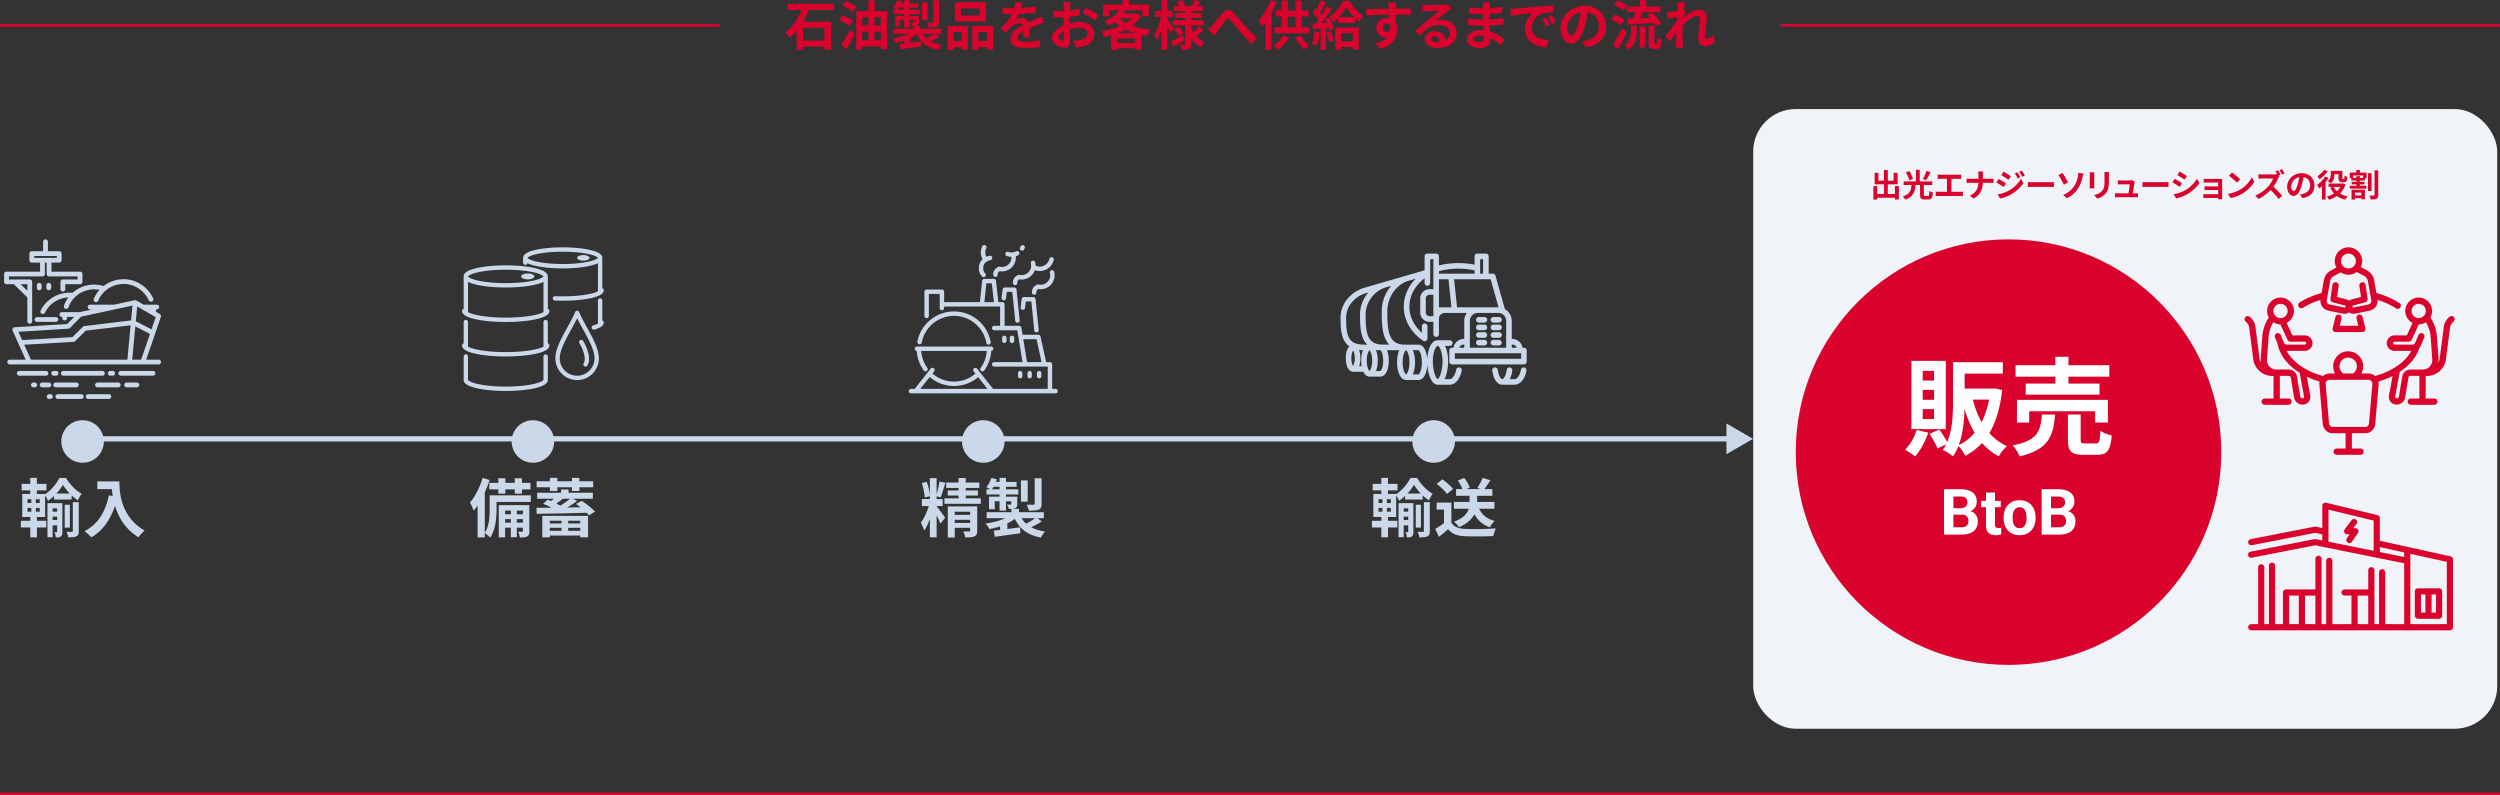 <svg width="940" height="299" fill="none" xmlns="http://www.w3.org/2000/svg"><rect width="100%" height="100%" fill="#333333" stroke="none"/><path fill="#D9032D" d="M0 9h270.5v1H0zm309.964 6.24v-4.8h-8v4.8h8Zm3.68-11.48h-9.58c-.58 1.48-1.26 2.98-2.06 4.4h10.52v10.5h-2.56v-1.12h-8v1.2h-2.42v-7.12c-.82.96-1.7 1.78-2.7 2.5-.38-.54-1.18-1.4-1.68-1.84 2.9-1.98 5-5.34 6.14-8.52h-5.22V1.42h17.56v2.34Zm8.34-1.32-1.4 1.94c-.86-.66-2.64-1.66-3.88-2.34l1.32-1.72c1.22.56 3.04 1.48 3.96 2.12Zm-1.2 5.34-1.34 1.98c-.84-.62-2.62-1.58-3.86-2.22l1.3-1.76c1.18.54 3 1.42 3.9 2Zm-2.4 10.66-2.08-1.54c.9-1.36 2.18-3.56 3.18-5.64l1.82 1.52c-.86 1.88-1.92 3.88-2.92 5.66Zm10.44-3.28h2.36V11.9h-2.36v3.26Zm-4.62-3.26v3.26h2.3V11.9h-2.3Zm2.3-5.42h-2.3v3.14h2.3V6.48Zm4.68 0h-2.36v3.14h2.36V6.48Zm-2.36-2.28h4.7v14.28h-2.34v-1.04h-6.98v1.18h-2.24V4.2h4.54V.14h2.32V4.2Zm24.28-4v8c0 1.02-.2 1.52-.92 1.82-.7.3-1.68.32-3.06.32-.1-.56-.42-1.36-.7-1.88.9.04 1.86.04 2.14.02.3 0 .38-.08.38-.34V.2h2.16Zm-4.34.66v6.66h-2.12V.86h2.12Zm2.34 11.84h-4.26c.38.64.86 1.22 1.42 1.72.94-.48 2.04-1.14 2.84-1.72Zm-13.56-9.04h2.4v-.8h-1.9c-.16.28-.32.56-.5.8Zm14.28 9.04 1.34 1c-1.02.68-2.24 1.34-3.3 1.84 1.2.64 2.64 1.08 4.34 1.34-.46.46-1.02 1.32-1.3 1.9-4.16-.8-6.66-2.68-8.16-5.86-.7.52-1.5 1-2.36 1.42v1.74c1.3-.16 2.66-.34 4-.52l.08 1.86c-2.82.4-5.8.8-8 1.12l-.34-1.94c.58-.06 1.26-.14 1.98-.22v-1.12c-1.06.36-2.18.64-3.3.84-.28-.5-.84-1.28-1.26-1.72 2.2-.3 4.46-.88 6.18-1.68h-5.84v-1.88h7.78V9.8h-.8c-.1-.46-.38-1-.58-1.38.46.02.94.02 1.08.02.18 0 .24-.06.24-.22V7.4h-1.64v2.92h-2.02V7.4h-1.5v2.48h-1.8V5.96h3.3v-.7h-4.1v-1.6h1.22c-.4-.24-.92-.54-1.24-.7.66-.76 1.22-1.84 1.56-2.88l1.74.44c-.1.28-.2.54-.32.82h1.14V.06h2.02v1.28h3.32v1.52h-3.32v.8h3.86v1.6h-3.86v.7h3.54v2.26c0 .76-.14 1.12-.66 1.36-.26.12-.58.18-.94.2h2.12v1.04h7.8v1.88h-2Zm16.52-6.88v-2.7h-7v2.7h7Zm2.42-4.98v7.24h-11.72V.84h11.72Zm-9.24 11.18h-2.98v3.44h2.98v-3.44Zm-5.24 6.72v-9h7.62v8.9h-2.38v-.9h-2.98v1h-2.26Zm11.6-3.28h3.18v-3.44h-3.18v3.44Zm-2.28-5.72h7.86v8.92h-2.4v-.92h-3.18v1h-2.28v-9Zm21.504 4.38h-2.38c.04-.58.06-1.5.08-2.36-1.46.8-2.26 1.58-2.26 2.56 0 1.1.94 1.4 2.88 1.4 1.68 0 3.88-.22 5.62-.58l-.08 2.58c-1.32.16-3.74.32-5.6.32-3.1 0-5.44-.74-5.44-3.3 0-2.52 2.4-4.12 4.66-5.28-.32-.5-.84-.68-1.38-.68-1.12 0-2.34.64-3.1 1.36-.6.6-1.16 1.32-1.84 2.18l-2.12-1.58c2.08-1.92 3.48-3.68 4.36-5.44h-.24c-.8 0-2.26-.04-3.34-.14V2.84c1 .16 2.48.22 3.48.22h.96c.24-.9.38-1.7.4-2.26l2.6.22c-.1.48-.24 1.16-.48 1.96 1.86-.1 3.86-.26 5.6-.58l-.02 2.32c-1.9.28-4.34.44-6.46.52-.32.7-.72 1.42-1.14 2 .52-.26 1.58-.4 2.24-.4 1.2 0 2.2.52 2.64 1.54 1.02-.48 1.86-.82 2.68-1.18.76-.34 1.46-.68 2.18-1.02l1 2.3c-.64.16-1.68.56-2.36.84-.88.34-2 .78-3.22 1.34.02 1.1.06 2.56.08 3.46Zm12.281 1.1c.36 0 .64-.18.64-.86 0-.5-.02-1.4-.06-2.44-1.22.62-2.02 1.44-2.02 2.14 0 .6.92 1.16 1.44 1.16Zm2.82-7.12v.7c1.34-.34 2.7-.52 3.8-.52 3.04 0 5.44 1.62 5.44 4.34 0 2.34-1.22 4.1-4.36 4.88-.92.2-1.82.28-2.6.32l-.92-2.54c.9 0 1.74-.02 2.44-.14 1.6-.28 2.88-1.1 2.88-2.54 0-1.34-1.2-2.12-2.92-2.12-1.22 0-2.5.2-3.72.54.04 1.58.1 3.1.1 3.78 0 2.46-.9 3.1-2.18 3.1-1.94 0-4.68-1.66-4.68-3.76 0-1.74 2.02-3.52 4.44-4.58-.02-.46-.02-.92-.02-1.38V6.52c-.38.02-.74.04-1.06.04-.9 0-1.9-.02-2.76-.1l-.04-2.4c1.16.14 2.02.16 2.74.16.36 0 .74-.02 1.14-.04.02-.7.02-1.28.02-1.62 0-.42-.08-1.38-.14-1.74h2.72c-.04.36-.12 1.22-.16 1.72-.02.44-.04.92-.06 1.42 1.3-.18 2.6-.44 3.64-.74l.06 2.48c-1.12.26-2.48.46-3.78.62-.02.6-.02 1.2-.02 1.78Zm4.88-3.2 1.1-1.94c1.52.74 3.82 2.04 4.86 2.78l-1.2 2.04c-.94-.82-3.52-2.28-4.76-2.88Zm13.09 7.6h6.52c-1.22-.36-2.36-.82-3.42-1.34-.98.5-2.02.96-3.1 1.34Zm-.1 3.66h6.66v-1.7h-6.66v1.7Zm.96-9.24-.1.08c.66.6 1.44 1.16 2.34 1.64.84-.52 1.6-1.1 2.2-1.72h-4.44Zm6.46-1.88 1.6.96c-.86 1.44-2.04 2.64-3.44 3.68 2.08.74 4.5 1.24 7.08 1.5-.5.56-1.18 1.62-1.5 2.3-.7-.1-1.38-.22-2.04-.34v5.56h-2.46v-.58h-6.66v.62h-2.32v-5.48c-.88.24-1.76.44-2.66.62-.2-.62-.7-1.6-1.1-2.1 2.44-.38 4.9-1.04 7.02-1.98-.64-.46-1.24-.96-1.8-1.5-.74.48-1.54.92-2.44 1.34-.32-.56-1.06-1.4-1.58-1.76 2.78-1.06 4.62-2.54 5.62-4.02h-3.68v2.22h-2.34V1.7h7.3V.08h2.44V1.7h7.42v4.38h-2.44V3.86h-8.36l2.22.44c-.2.28-.42.56-.64.84h4.36l.4-.1Zm13.72 5.7-1.22 1.7c-.24-.58-.66-1.48-1.1-2.34v8.62h-2.16v-7.48c-.52 1.54-1.14 2.94-1.82 3.94-.22-.66-.7-1.56-1.04-2.1 1.12-1.56 2.18-4.34 2.68-6.7h-2.22v-2.2h2.4V.06h2.16v4.12h2v2.2h-2v.88c.54.74 1.98 2.94 2.32 3.48Zm3.62 2.48.62 1.92c-1.4.82-2.96 1.7-4.24 2.4l-1.02-2c1.18-.54 2.94-1.44 4.64-2.32Zm-3.5-2.18 1.62-1.06c.74.72 1.58 1.74 1.98 2.42l-1.7 1.2c-.36-.7-1.18-1.78-1.9-2.56Zm9.38-1.12 1.8 1.26c-.84.86-1.86 1.82-2.64 2.46.84.98 1.9 1.76 3.12 2.26-.5.44-1.16 1.32-1.5 1.92-1.46-.8-2.64-2.02-3.54-3.52v2.08c0 1.08-.2 1.64-.84 2-.66.34-1.6.4-2.84.4-.08-.62-.34-1.54-.64-2.12.68.04 1.46.04 1.7.04s.32-.1.32-.34V9.54h-4.7V7.6h4.7v-.88h-3.78V4.94h3.78v-.8h-4.32V2.28h2.04c-.2-.52-.5-1.08-.78-1.56l1.88-.64c.46.68.94 1.6 1.14 2.2h2.48c.3-.68.7-1.6.9-2.24l2.36.54c-.36.6-.72 1.2-1.04 1.7h1.94v1.86h-4.3v.8h3.88v1.78h-3.88v.88h4.66v1.94h-4.66v.78c.22.62.5 1.2.82 1.76.7-.66 1.48-1.5 1.94-2.16Zm3.5 1.08c.58-.48 1.06-.92 1.66-1.56.92-.94 2.46-2.98 3.68-4.4 1.38-1.58 2.68-1.72 4.12-.32 1.34 1.32 2.92 3.36 4.1 4.64 1.26 1.38 2.94 3.16 4.84 4.86l-2.04 2.34c-1.42-1.34-3.12-3.24-4.38-4.72-1.24-1.44-2.7-3.34-3.64-4.38-.7-.76-1.06-.66-1.64.06-.78 1-2.2 2.96-3.04 4.08-.46.64-.9 1.36-1.26 1.88l-2.4-2.48ZM477.771.1l2.22.7a36.68 36.68 0 0 1-1.9 4.16v13.76h-2.34V8.58c-.42.54-.84 1.02-1.26 1.48-.22-.6-.86-1.9-1.28-2.48 1.8-1.8 3.56-4.62 4.56-7.48Zm4.66 13.26 2.22.68c-1 1.74-2.6 3.5-3.98 4.64-.44-.44-1.34-1.18-1.86-1.5 1.4-.94 2.8-2.4 3.62-3.82Zm4.36 1.04 1.9-1.06c1.3 1.26 2.68 2.96 3.4 4.12l-2 1.26c-.64-1.2-2.04-3.04-3.3-4.32Zm-2.58-8.16v3.98h2.9V6.24h-2.9Zm5.22 3.98h2.76v2.32h-12.98v-2.32h2.68V6.24h-2.18V3.96h2.18V.22h2.32v3.74h2.9V.2h2.32v3.76h2.6v2.28h-2.6v3.98Zm4.86 1.54 1.96.34c-.2 1.88-.62 3.88-1.2 5.16-.42-.26-1.3-.68-1.82-.86.58-1.18.9-2.96 1.06-4.64Zm4.34.36 1.68-.52c.5 1.14 1.02 2.6 1.24 3.6l-1.76.64c-.18-1-.7-2.54-1.16-3.72Zm-.42-4.94 1.58-.66c.76 1.36 1.54 3.1 1.76 4.24l-1.68.76c-.06-.3-.14-.64-.26-1.02l-1.02.08v8.18h-2.06v-8.04l-2.9.18-.2-2.06 1.44-.06c.3-.38.62-.82.94-1.28-.58-.86-1.54-1.92-2.36-2.72l1.14-1.62c.14.12.3.26.46.4.56-1.1 1.12-2.42 1.46-3.48l2.06.76c-.72 1.36-1.52 2.92-2.24 4.02.24.28.48.54.68.8.68-1.12 1.32-2.26 1.78-3.24l1.94.9c-1.1 1.74-2.48 3.76-3.74 5.38l1.92-.08c-.22-.5-.46-1-.7-1.44Zm10.42 5.28h-4.4v3.12h4.4v-3.12Zm-6.6 6.26v-8.36h8.88v8.28h-2.28v-.98h-4.4v1.06h-2.2Zm1.42-12.28h5.72c-1.14-1.22-2.22-2.58-2.94-3.7-.68 1.12-1.64 2.48-2.78 3.7Zm1.58-6.1h2.26c1.34 2.1 3.36 4.48 5.3 5.7-.5.6-1.06 1.48-1.46 2.22-.48-.38-.98-.82-1.46-1.3V8.6h-6.58V6.82c-.56.58-1.14 1.1-1.74 1.56-.3-.62-.9-1.56-1.36-2.08 2.02-1.46 4.06-4.08 5.04-5.96Zm14.884 10.08c0 .92.74 1.48 1.52 1.48.82 0 1.56-.62 1.3-2.34-.28-.48-.74-.7-1.3-.7-.76 0-1.52.52-1.52 1.56Zm10.56-7.18-.02 2.34c-1.2-.06-3.06-.1-5.74-.1.02 1 .02 2.08.02 2.94.5.74.74 1.7.74 2.74 0 2.58-1.52 5.86-6.36 7.22l-2.1-2.12c2-.42 3.74-1.08 4.84-2.26-.28.06-.58.1-.9.1-1.54 0-3.42-1.22-3.42-3.64 0-2.24 1.8-3.7 3.96-3.7.28 0 .54.02.78.06l-.02-1.32c-3 .04-6.06.16-8.5.3l-.06-2.4c2.26 0 5.86-.1 8.52-.14 0-.24 0-.46-.02-.6-.04-.64-.1-1.4-.18-1.72h2.88c-.06.32-.12 1.38-.14 1.7 0 .16-.02.36-.02.6 2 0 4.7-.02 5.74 0Zm9.599 12.56c.42 0 .8-.02 1.16-.06-.12-1.28-.86-2.12-1.94-2.12-.74 0-1.22.44-1.22.94 0 .74.84 1.24 2 1.24Zm4.36-14.28 1.28 1.76c-.48.3-.94.6-1.38.9-1.06.74-3.14 2.5-4.38 3.5.66-.18 1.22-.22 1.86-.22 3.36 0 5.92 2.1 5.92 4.98 0 3.12-2.38 5.6-7.16 5.6-2.76 0-4.84-1.26-4.84-3.24 0-1.6 1.46-3.08 3.56-3.08 2.44 0 3.92 1.5 4.22 3.38 1.08-.58 1.62-1.5 1.62-2.7 0-1.78-1.8-2.98-4.1-2.98-3.04 0-5.02 1.62-7.14 4.02l-1.8-1.86c1.4-1.14 3.78-3.16 4.96-4.12 1.1-.92 3.16-2.58 4.14-3.44-1.02.02-3.74.14-4.78.22-.54.02-1.16.08-1.62.16l-.08-2.58c.56.06 1.24.1 1.8.1 1.04 0 5.28-.1 6.4-.2.82-.06 1.28-.14 1.52-.2Zm13.407 12.86c0-.22 0-.5-.02-.84-.52-.08-1.06-.14-1.62-.14-1.4 0-2.16.54-2.16 1.22 0 .74.7 1.22 2.06 1.22 1.06 0 1.74-.32 1.74-1.46Zm7.92.5-1.42 2.22c-1.06-1-2.42-2.02-4-2.74.02.26.02.5.02.7 0 1.7-1.28 3-3.9 3-3.16 0-4.84-1.2-4.84-3.3 0-2 1.84-3.4 4.9-3.4.42 0 .82.02 1.22.06-.04-.6-.06-1.22-.08-1.8h-1.02c-1.16 0-3.44-.1-4.76-.26l.02-2.34c1.14.22 3.72.36 4.78.36h.94V5.32h-.94c-1.26 0-3.16-.12-4.3-.3l-.02-2.26c1.24.24 3.08.38 4.3.38h.98v-.9c0-.36-.02-.98-.1-1.36h2.7c-.06.4-.12.9-.14 1.4l-.02.78c1.54-.06 3-.22 4.72-.48l.06 2.28c-1.3.12-2.9.28-4.8.38l-.02 2.06c2-.08 3.66-.26 5.28-.46v2.34c-1.78.2-3.32.34-5.24.4.04.74.08 1.54.14 2.3 2.5.72 4.4 2.04 5.54 3Zm15.426-8.28c.48.72 1.22 1.92 1.6 2.72l-1.52.68c-.5-1.1-.92-1.88-1.56-2.78l1.48-.62Zm2.24-.92c.5.7 1.26 1.88 1.68 2.66l-1.5.72c-.54-1.08-1-1.82-1.64-2.7l1.46-.68Zm-15.58-2.36c.8-.02 1.56-.06 1.94-.1 1.66-.14 4.94-.44 8.56-.76 2.04-.16 4.2-.28 5.6-.34l.02 2.56c-1.06 0-2.76.02-3.82.26-2.4.64-4.18 3.2-4.18 5.54 0 3.26 3.04 4.44 6.4 4.6l-.92 2.74c-4.16-.26-8.08-2.5-8.08-6.8 0-2.86 1.58-5.1 2.92-6.1-1.72.18-5.88.62-8.18 1.12l-.26-2.72ZM590.87 13.4c.82 0 1.62-1.24 2.42-3.92.46-1.46.82-3.16 1.06-4.8-3.28.68-5.02 3.56-5.02 5.74 0 2 .8 2.98 1.54 2.98Zm5.44 4.42-1.48-2.34c.76-.1 1.32-.2 1.84-.32 2.54-.6 4.5-2.42 4.5-5.3 0-2.74-1.48-4.78-4.14-5.24-.28 1.68-.62 3.52-1.18 5.38-1.18 4-2.9 6.44-5.06 6.44-2.18 0-4.04-2.42-4.04-5.76 0-4.56 3.98-8.48 9.12-8.48 4.9 0 8 3.42 8 7.74 0 4.16-2.56 7.12-7.56 7.88Zm15.426-15.36h4.84V.08h2.42v2.38h5.32v2.12h-6.48c-.42.78-.86 1.56-1.26 2.26 1.2-.02 2.5-.06 3.78-.12-.34-.36-.68-.74-1-1.06l1.84-.98c1.3 1.24 2.8 2.96 3.44 4.2l-2 1.08c-.16-.38-.42-.82-.74-1.28-3.5.22-7.16.38-9.8.5l-.24-2.22c.68-.02 1.44-.02 2.28-.04.34-.72.72-1.56 1-2.34h-3.4V2.46Zm.1-.34-1.38 1.96c-.72-.7-2.28-1.62-3.54-2.16l1.3-1.78c1.22.48 2.82 1.32 3.62 1.98Zm-1.1 5.32-1.36 1.98c-.76-.68-2.34-1.56-3.6-2.1l1.26-1.78c1.24.44 2.9 1.22 3.7 1.9Zm-.82 3.16 1.8 1.48c-1 2.12-2.18 4.42-3.3 6.38l-2.08-1.48c1-1.52 2.44-4.04 3.58-6.38Zm3.36.96V9.7h2.14v1.94c0 2.22-.34 5.02-3.02 7.04-.34-.5-1.14-1.22-1.68-1.56 2.3-1.64 2.56-3.84 2.56-5.56Zm3.3 6.32v-8h2.08v8h-2.08Zm5.76-1.32h.32c.1 0 .2-.02.26-.08.08-.04.12-.2.16-.52.02-.3.04-1 .06-1.9.4.34 1.06.7 1.6.88-.04.9-.12 1.92-.24 2.34-.14.44-.34.7-.66.9-.26.16-.74.26-1.1.26h-1.02c-.48 0-1.02-.16-1.36-.5-.32-.32-.46-.76-.46-2.1V9.7h2.18v6.2c0 .3 0 .48.04.56.04.06.14.1.22.1Zm22.056-3.48.34 2.78c-.9.86-2.12 1.5-3.72 1.5-1.48 0-2.48-1.1-2.48-3 0-2.16.7-5.06.7-6.86 0-.98-.5-1.46-1.32-1.46-1.48 0-3.64 1.82-5.24 3.6-.02.56-.04 1.1-.04 1.6 0 1.62 0 3.28.12 5.14.02.36.1 1.08.14 1.52h-2.72c.04-.42.06-1.14.06-1.46.04-1.54.04-2.68.08-4.36-.86 1.26-1.82 2.72-2.5 3.66l-1.56-2.2c1.12-1.36 3.12-4 4.24-5.66l.08-1.38c-.96.12-2.48.32-3.6.46l-.24-2.54c.56.02 1.02.02 1.72-.02.58-.04 1.44-.14 2.28-.26.04-.74.08-1.3.08-1.52 0-.56.02-1.16-.08-1.76l2.9.08c-.12.56-.28 1.58-.44 2.82l.74.94c-.26.34-.68.98-1.02 1.5 0 .14-.02.28-.04.42 1.56-1.36 3.84-2.94 5.76-2.94 2.12 0 3.12 1.26 3.12 2.92 0 2.06-.66 4.96-.66 7.02 0 .52.26.86.76.86.72 0 1.66-.5 2.54-1.4ZM669.5 9H940v1H669.5z"/><path d="m659.14 165-10-5.774v11.547l10-5.773Zm-628 1h619v-2h-619v2Zm-4.921-55.964c-2.32 0-4.578.648-6.527 1.875a12.114 12.114 0 0 0-4.408 4.868.89.89 0 0 0 .414 1.197.909.909 0 0 0 1.21-.41c1.681-3.39 5.023-5.55 8.803-5.728a11.735 11.735 0 0 0-1.66 3.103.891.891 0 0 0 .554 1.139.905.905 0 0 0 1.152-.548c1.427-4.026 5.286-6.732 9.604-6.732.69 0 1.373.07 2.04.205a12.032 12.032 0 0 0-2.14 3.358.89.89 0 0 0 .485 1.171.904.904 0 0 0 1.184-.479 10.249 10.249 0 0 1 2.708-3.73.911.911 0 0 0 .21-.18 10.418 10.418 0 0 1 6.641-2.374c4.027 0 7.734 2.415 9.445 6.153a.91.91 0 0 0 1.197.446.891.891 0 0 0 .451-1.184c-2.003-4.375-6.358-7.203-11.093-7.203-2.798 0-5.43.939-7.53 2.573a12.084 12.084 0 0 0-3.598-.544c-3.042 0-5.89 1.141-8.048 3.073a12.461 12.461 0 0 0-1.094-.049Zm-15.936 1.796v8.991a.9.9 0 0 0 .904.894.9.9 0 0 0 .905-.894v-14.849a.9.9 0 0 0-.905-.894H3.356v-1.156h12.613a.9.9 0 0 0 .904-.894v-4.294h.676v4.294a.9.9 0 0 0 .904.894H29.19v1.156h-5.555a.9.9 0 0 0-.904.894v2.742a.9.9 0 0 0 .904.894.9.9 0 0 0 .905-.894v-1.848h5.554a.9.9 0 0 0 .904-.894v-2.944a.9.9 0 0 0-.904-.895H19.358v-3.4h2.914a.9.9 0 0 0 .904-.894V95.35a.9.9 0 0 0-.904-.894h-4.253v-3.562a.9.9 0 0 0-.904-.894.9.9 0 0 0-.905.894v3.562h-4.253a.9.9 0 0 0-.904.894v2.492a.9.9 0 0 0 .904.894h3.107v3.399H2.451a.9.9 0 0 0-.904.895v2.944a.9.9 0 0 0 .904.894h2.743l5.089 4.964Zm0-4.964v2.452l-2.514-2.452h2.514Zm2.579-9.92v-.704h8.505v.703h-8.505Zm1.886 12.18a.9.9 0 0 0 .904-.895v-.964a.9.9 0 0 0-.904-.894.9.9 0 0 0-.904.894v.964a.9.9 0 0 0 .904.895Zm4.494-.895v-.964a.9.9 0 0 0-.904-.894.9.9 0 0 0-.905.894v.964a.9.9 0 0 0 .905.895.9.9 0 0 0 .904-.895Zm40.4 26.993h-4.668l5.525-16.094a.889.889 0 0 0-.4-1.059l-1.443-.833a10.105 10.105 0 0 0-.017-.892h.306c.5 0 .904-.4.904-.894a.899.899 0 0 0-.904-.894h-4.933l-2.74-1.581c-.003-.003-.007-.004-.01-.006l-.046-.024-.032-.015a5.486 5.486 0 0 0-.082-.031.678.678 0 0 0-.086-.024.557.557 0 0 0-.091-.015l-.025-.004h-.013a.723.723 0 0 0-.046-.002l-.046-.001-.027.002a.861.861 0 0 0-.153.02l-7.755 1.681h-8.998c-.5 0-.905.4-.905.894s.405.894.904.894h.477l-.002.06-4.434.961h-6.627a.9.9 0 0 0-.904.894.9.9 0 0 0 .904.894h.11c.005.167.011.335.022.501a.9.9 0 0 0 .963.833.898.898 0 0 0 .842-.952 10.07 10.07 0 0 1-.018-.382h2.693l-2.633 2.682-19.745 1.207a.907.907 0 0 0-.717.429.886.886 0 0 0-.054.827l4.905 10.924h-5.99a.9.9 0 0 0-.904.894.9.9 0 0 0 .904.894H53.71l.003.001.003-.001h5.927a.9.9 0 0 0 .905-.894.9.9 0 0 0-.905-.894Zm-8.056-19.996 6.963 4.019-1.574 4.583-5.912-3.014.523-5.588Zm-3.69 19.996H11.623l-2.52-5.612 18.56-1.083a.907.907 0 0 0 .585-.26l3.992-3.936 16.868-2.027-1.21 12.918Zm-16.185-12.629a.908.908 0 0 0-.53.255l-3.968 3.914-18.895 1.102-1.399-3.116 18.797-1.15a.91.91 0 0 0 .593-.27l4.181-4.26 12.65-2.742h.001l6.66-1.444-.524 5.601-17.566 2.11Zm21.353 12.629h-3.35l1.169-12.488 5.505 2.806-3.324 9.682ZM13.02 120.129a.9.9 0 0 0 .904.894h7.085a.9.9 0 0 0 .904-.894.9.9 0 0 0-.904-.894h-7.085a.9.9 0 0 0-.904.894Zm25.485 21.126a.9.9 0 0 0 .905-.894.9.9 0 0 0-.904-.894h-14.69a.9.9 0 0 0-.904.894.9.9 0 0 0 .905.894h14.688Zm3.84 0a.9.9 0 0 0 .904-.894.9.9 0 0 0-.905-.894h-.873a.9.9 0 0 0-.904.894.9.9 0 0 0 .904.894h.873Zm-21.277 0a.9.9 0 0 0 .905-.894.9.9 0 0 0-.905-.894h-.873a.9.9 0 0 0-.904.894.9.9 0 0 0 .904.894h.873Zm36.436-1.788H45.425a.9.9 0 0 0-.904.894.9.9 0 0 0 .904.894h12.079a.9.9 0 0 0 .904-.894.9.9 0 0 0-.904-.894Zm-39.32.894a.9.9 0 0 0-.904-.894H7.257a.9.9 0 0 0-.905.894.9.9 0 0 0 .905.894H17.28a.9.9 0 0 0 .904-.894Zm10.532 5.266a.9.9 0 0 0 .904-.894.9.9 0 0 0-.904-.894h-7.77a.9.9 0 0 0-.904.894.9.9 0 0 0 .904.894h7.77Zm15.721-1.788h-7.77c-.499 0-.904.4-.904.894s.405.894.905.894h7.769c.5 0 .904-.4.904-.894a.899.899 0 0 0-.904-.894Zm7.028 0h-3.846a.9.9 0 0 0-.904.894.9.9 0 0 0 .904.894h3.846c.5 0 .904-.4.904-.894a.899.899 0 0 0-.904-.894Zm-38.424 0h-.461a.9.9 0 0 0-.905.894.9.9 0 0 0 .905.894h.461a.9.9 0 0 0 .905-.894.9.9 0 0 0-.905-.894Zm6.224.894a.9.9 0 0 0-.904-.894H15.86a.9.9 0 0 0-.905.894.9.9 0 0 0 .905.894h2.5a.9.9 0 0 0 .905-.894Zm21.661 3.479h-7.77a.9.9 0 0 0-.904.894.9.9 0 0 0 .904.894h7.77c.5 0 .904-.4.904-.894a.899.899 0 0 0-.904-.894Zm-21.973 0h-.462a.9.9 0 0 0-.904.894.9.9 0 0 0 .904.894h.462a.9.9 0 0 0 .904-.894.9.9 0 0 0-.904-.894Zm11.618 0h-8.8a.9.9 0 0 0-.904.894.9.9 0 0 0 .904.894h8.8a.9.9 0 0 0 .904-.894.9.9 0 0 0-.904-.894Z" fill="#CBD8E9"/><circle cx="31.047" cy="166" r="8" fill="#CBD8E9"/><path d="M10.335 190.976v1.416h1.44v-1.416h-1.44Zm0-3.288v1.44h1.44v-1.44h-1.44Zm4.608 1.44v-1.44h-1.464v1.44h1.464Zm0 3.264v-1.416h-1.464v1.416h1.464Zm6.264-6.816h5.016c-1.008-1.056-1.92-2.232-2.568-3.288-.6 1.056-1.44 2.208-2.448 3.288Zm-7.32 8.808v1.44h3.504v2.496h-3.504v3.72H11.39v-3.72H7.839v-2.496h3.552v-1.44H8.367v-8.664h3v-1.32h-3.24v-2.472h3.24v-2.256h2.496v2.256h3.6v2.472h-3.6v1.32h3.096v.096c2.232-1.44 4.344-4.008 5.376-6.12h2.472c1.464 2.4 3.696 4.8 5.904 5.952-.528.672-1.056 1.656-1.44 2.472-.792-.504-1.584-1.152-2.352-1.848v1.56h-6.6v-1.344c-.72.672-1.488 1.296-2.28 1.8-.216-.6-.672-1.416-1.08-2.016v8.112h-3.072Zm5.904 1.128h1.704v-1.272H19.79v1.272Zm1.704-4.344H19.79v1.224h1.704v-1.224Zm1.944-1.992v10.752c0 .864-.096 1.416-.576 1.776-.48.36-1.08.36-1.872.36-.048-.552-.264-1.392-.504-1.944h.816c.144 0 .192-.048.192-.24v-2.352H19.79v4.464h-1.944v-12.816h5.592Zm2.832.6v8.592h-1.944v-8.592h1.944Zm1.104 9.864v-10.848h2.232v10.872c0 1.08-.192 1.656-.864 1.992-.696.336-1.656.384-3.072.384a8.399 8.399 0 0 0-.648-2.088 74.86 74.86 0 0 0 1.992.024c.264-.024.36-.096.36-.336Zm9.216-18.624h8.304c0 4.536.648 13.296 9.48 18.504-.624.504-1.8 1.752-2.304 2.496-4.968-3-7.512-7.536-8.832-11.832-1.8 5.376-4.68 9.36-8.856 11.856-.528-.6-1.872-1.776-2.616-2.328 4.992-2.52 7.848-7.152 9.168-13.464l1.464.264a27.47 27.47 0 0 1-.336-2.592H36.59v-2.904Zm169.396-51.938v-8.009a.822.822 0 0 0-1.643 0v9.266c-.595.333-1.71.768-3.666 1.162-2.85.575-6.585.892-10.518.892-3.933 0-7.668-.317-10.518-.892-1.956-.394-3.071-.829-3.666-1.162v-9.266a.822.822 0 0 0-1.643 0v8.009a.823.823 0 0 0-.589.788c0 .561.283 1.066.855 1.518a.858.858 0 0 0 .127.095c.849.616 2.255 1.13 4.235 1.555 3 .644 6.977.998 11.199.998 4.221 0 8.199-.354 11.199-.998 1.98-.425 3.386-.939 4.235-1.555a.848.848 0 0 0 .126-.095c.573-.452.856-.957.856-1.518a.823.823 0 0 0-.589-.788Zm-7.555-24.029c1.371 0 2.482-.498 2.482-1.114 0-.615-1.111-1.114-2.482-1.114-1.37 0-2.481.499-2.481 1.114 0 .616 1.111 1.114 2.481 1.114Zm7.555 11.061v-12.18l-.001-.016c-.017-1.365-1.665-2.394-5.037-3.146-2.891-.644-6.723-.999-10.789-.999-4.067 0-7.898.355-10.789.999-3.372.752-5.02 1.781-5.037 3.146l-.001.016v12.18a.823.823 0 0 0-.589.788c0 .561.283 1.066.856 1.518a.84.84 0 0 0 .125.095c.85.616 2.256 1.13 4.236 1.555 3 .644 6.977.998 11.199.998 4.221 0 8.199-.354 11.199-.998 1.98-.425 3.386-.939 4.235-1.555a.904.904 0 0 0 .126-.095c.573-.452.856-.957.856-1.518a.823.823 0 0 0-.589-.788Zm-25.984-13.798c2.745-.58 6.352-.9 10.157-.9 3.805 0 7.412.32 10.156.9 3.441.728 3.971 1.524 4.024 1.623-.053.099-.583.896-4.024 1.623-2.744.581-6.351.9-10.156.9-3.805 0-7.412-.319-10.157-.9-3.44-.727-3.971-1.524-4.023-1.623.052-.099.583-.895 4.023-1.623Zm24.341 15.055c-.595.333-1.71.768-3.666 1.162-2.85.575-6.585.892-10.518.892-3.933 0-7.668-.317-10.518-.892-1.956-.394-3.071-.829-3.666-1.162v-11.39c.819.429 1.948.803 3.395 1.125 2.891.645 6.722.999 10.789.999 4.066 0 7.898-.354 10.789-.999 1.447-.322 2.575-.696 3.395-1.125v11.39Zm.821 15.891a.822.822 0 0 0-.821.822l.001 8.744c-.002.008-.371.859-4.029 1.633-2.744.58-6.351.9-10.156.9-3.805 0-7.412-.32-10.157-.9-3.653-.773-4.025-1.623-4.027-1.623v-8.754a.822.822 0 1 0-1.643 0v8.754c0 1.375 1.648 2.411 5.038 3.167 2.891.644 6.722.999 10.789.999 4.066 0 7.898-.355 10.789-.999 3.39-.756 5.038-1.792 5.038-3.167v-8.754a.822.822 0 0 0-.822-.822Zm21.299-12.769v-7.471a.82.82 0 1 0-1.643 0v8.655c-.341.19-.885.427-1.749.675a.821.821 0 0 0 .453 1.579c1.124-.323 1.97-.69 2.548-1.108a.872.872 0 0 0 .124-.093c.548-.433.819-.918.819-1.462a.82.82 0 0 0-.552-.775Zm-4.379-8.361c1.846-.396 3.164-.877 3.97-1.454a.84.84 0 0 0 .154-.116c.54-.431.807-.913.807-1.45a.82.82 0 0 0-.552-.775V96.938c-.016-1.308-1.573-2.29-4.762-3-2.714-.605-6.31-.938-10.125-.938-3.816 0-7.412.333-10.125.938-3.189.71-4.747 1.692-4.762 3l-.001.014v1.816a.822.822 0 0 0 1.624.176c.768.393 1.812.736 3.139 1.032 2.713.604 6.309.938 10.125.938 3.815 0 7.411-.334 10.125-.938 1.315-.294 2.353-.633 3.119-1.022v10.563c-.529.297-1.546.703-3.476 1.086-2.657.528-6.127.818-9.768.818-.98 0-1.959-.021-2.91-.062a.822.822 0 0 0-.072 1.641c.975.043 1.978.065 2.982.065 3.96 0 7.692-.333 10.508-.937Zm-1.09-13.68c-2.558.53-5.903.823-9.418.823-3.516 0-6.861-.293-9.418-.824-2.805-.582-3.697-1.262-3.819-1.49.122-.229 1.014-.908 3.819-1.49 2.558-.531 5.902-.824 9.418-.824 3.515 0 6.86.293 9.417.823 2.806.583 3.697 1.262 3.82 1.49-.123.23-1.014.909-3.819 1.491Zm-1.664-2.535c-1.285 0-2.326.467-2.326 1.044S218.046 98 219.331 98c1.285 0 2.327-.468 2.327-1.044 0-.577-1.042-1.044-2.327-1.044Zm-1.561 21.431a.821.821 0 0 0-1.53.001c-.652 1.668-1.732 3.621-2.875 5.69-2.234 4.042-4.544 8.222-4.544 11.691 0 4.512 3.671 8.184 8.184 8.184s8.184-3.672 8.184-8.184c0-3.49-2.449-7.922-4.609-11.831-1.124-2.034-2.185-3.954-2.81-5.551Zm-.765 23.923a6.549 6.549 0 0 1-6.541-6.541c0-3.046 2.305-7.216 4.339-10.896.803-1.453 1.575-2.85 2.204-4.156.609 1.254 1.357 2.609 2.135 4.015 2.064 3.736 4.404 7.97 4.404 11.037a6.549 6.549 0 0 1-6.541 6.541Zm1.139-13.353a.822.822 0 0 0-.272 1.13c.008.013.799 1.313 1.382 2.945.504 1.413.951 3.357.213 4.592a.821.821 0 0 0 1.411.842c.856-1.432.83-3.446-.077-5.986a19.341 19.341 0 0 0-1.527-3.251.823.823 0 0 0-1.13-.272Z" fill="#CBD8E9"/><circle cx="200.38" cy="166" r="8" fill="#CBD8E9"/><path d="M183.988 181.568h3.384v-1.752h2.64v1.752h3.552v-1.752h2.688v1.752h3.216v2.448h-3.216v1.608h-2.688v-1.608h-3.552v1.608h-2.64v-1.608h-3.384v-2.448Zm10.344 14.952h2.28v-1.32h-2.28v1.32Zm-4.416 0h2.16v-1.32h-2.16v1.32Zm2.16-4.536h-2.16v1.368h2.16v-1.368Zm4.536 0h-2.28v1.368h2.28v-1.368Zm2.424-2.064v9.744c0 1.08-.144 1.656-.816 2.04-.648.36-1.512.408-2.76.384-.048-.648-.336-1.536-.624-2.16.672.024 1.272.024 1.512 0 .216 0 .264-.048.264-.288v-1.248h-2.28v3.6h-2.256v-3.6h-2.16v3.648h-2.376v-12.12h11.496Zm.552-3.672v2.472H186.7v2.832c0 3.12-.36 7.704-2.4 10.608-.408-.48-1.464-1.392-2.016-1.728v1.632h-2.712v-12c-.48.72-.984 1.392-1.488 1.968-.216-.672-.912-2.328-1.368-3.072 1.92-2.232 3.696-5.736 4.752-9.264l2.64.792a46.653 46.653 0 0 1-1.824 4.656v15.192c1.68-2.568 1.824-6.192 1.824-8.832v-5.256h15.48Zm7.176-1.632V183.2h-4.992v-2.256h4.992v-1.272h2.808v1.272h5.472v-1.272h2.808v1.272h5.184v2.256h-5.184v1.416h-2.808V183.2h-5.472v1.416h-2.808Zm4.368 11.184h-4.416v1.032h4.416V195.8Zm7.032 1.032V195.8h-4.512v1.032h4.512Zm-4.512 2.736h4.512v-1.128h-4.512v1.128Zm-6.936 0h4.416v-1.128h-4.416v1.128Zm-2.808 2.472v-8.088h17.208v8.088h-2.952v-.672h-11.448v.672h-2.808Zm10.464-14.52h-2.76a37.037 37.037 0 0 1-2.424 1.8c.528.264 1.032.552 1.488.816 1.344-.84 2.688-1.776 3.696-2.616Zm2.184 1.944 2.16-1.128c1.848 1.104 3.936 2.856 4.992 4.032l-2.232 1.392c-.24-.288-.528-.624-.864-.96-6.792.192-14.064.336-18.816.408l-.096-2.28c1.632 0 3.552-.024 5.664-.048a26.348 26.348 0 0 0-3.144-1.464l1.704-1.536c.408.144.84.336 1.272.504.336-.264.696-.576 1.056-.864h-6.288v-2.256h9v-1.224h2.808v1.224h9.144v2.256h-7.608l1.704.84c-1.128.84-2.448 1.68-3.768 2.448l5.04-.072a24.321 24.321 0 0 0-1.728-1.272Zm128.159-57.511a13.904 13.904 0 0 0 2.598 7.336.834.834 0 0 0 1.165.191.835.835 0 0 0 .191-1.165 12.25 12.25 0 0 1-2.282-6.36h24.639a12.245 12.245 0 0 1-2.307 6.395.835.835 0 0 0 1.353.978 13.906 13.906 0 0 0 2.626-7.375.834.834 0 0 0-.043-1.667h-27.897a.835.835 0 0 0-.043 1.667Zm.887-2.509c.453.087.89-.21.977-.662 1.112-5.8 6.212-10.01 12.128-10.01a12.337 12.337 0 0 1 12.147 10.115.835.835 0 1 0 1.642-.3c-1.215-6.655-7.015-11.484-13.789-11.484-6.716 0-12.506 4.779-13.768 11.364a.835.835 0 0 0 .663.977Zm51.276 16.778h-1.259v-9.219a.835.835 0 0 0-.835-.835h-1.445l-2.107-9.653a.836.836 0 0 0-.816-.657h-5.945l-.437-2.656a.834.834 0 0 0-.823-.7h-5.49v-8.07a.835.835 0 0 0-.835-.835h-1.496l-.892-7.991a.835.835 0 0 0-.829-.743h-3.558a.835.835 0 0 0-.83.749l-.826 7.985h-13.459v-3.911a.834.834 0 0 0-.835-.834h-5.745a.834.834 0 0 0-.835.834v9.101a.835.835 0 0 0 1.67 0v-8.266h4.076v5.312a.834.834 0 1 0 1.669 0v-.566h21.055v7.235h-2.226a.834.834 0 0 0 0 1.67h8.677l1.97 11.996h-10.647a.834.834 0 0 0 0 1.669h20.124v8.385h-20.551l-6.012-7.622a.836.836 0 0 0-1.311 1.034l.675.856a12.28 12.28 0 0 1-8.043 2.979c-3.002 0-5.851-1.07-8.098-3.026l.638-.809a.835.835 0 0 0-1.311-1.034l-6.012 7.622h-1.376a.835.835 0 0 0 0 1.67h54.33a.835.835 0 0 0 0-1.67Zm-26.745-32.625.731-7.064h2.058l.788 7.064h-3.577Zm16.031 22.571-1.419-8.64h4.999l1.886 8.64h-5.466Zm-40.114 10.054 3.524-4.467a13.934 13.934 0 0 0 9.133 3.384c3.353 0 6.544-1.18 9.077-3.337l3.487 4.42H346.05Zm35.326-38.139h-3.557a.835.835 0 0 0-.828.731l-.396 3.143a.835.835 0 0 0 1.657.208l.303-2.412h2.068l1.112 10.881a.835.835 0 0 0 1.661-.17l-1.189-11.631a.836.836 0 0 0-.831-.75Zm7.156 3.608h-3.557a.835.835 0 0 0-.828.731l-.396 3.143a.834.834 0 1 0 1.656.208l.304-2.412h2.067l1.113 10.881a.835.835 0 0 0 1.661-.17l-1.19-11.631a.834.834 0 0 0-.83-.75Zm-14.255-7.55.052-.002a.835.835 0 0 0 .782-.884c-.044-.712.449-1.108.734-1.275a5.246 5.246 0 0 0 6.102-5.646c.31-.096.611-.22.898-.371a.834.834 0 1 0-.777-1.478 3.676 3.676 0 0 1-1.727.424c-.423 0-.837-.07-1.231-.208a.835.835 0 1 0-.552 1.576 5.377 5.377 0 0 0 1.735.3 3.575 3.575 0 0 1-4.372 3.715.835.835 0 0 0-.487.034c-.789.303-2.097 1.281-1.99 3.031a.836.836 0 0 0 .833.784Zm-4.976-.151a.837.837 0 0 0 1.178-.072.834.834 0 0 0-.071-1.178c-.802-.711-.692-2.015-.691-2.023.002-.029.004-.057.004-.086a2.62 2.62 0 0 1 1.28-2.243l.018-.012.012-.007a3.695 3.695 0 0 1 1.38-.553.835.835 0 1 0-.331-1.636 5.602 5.602 0 0 0-1.224.385 3.535 3.535 0 0 1-.39-1.62c0-.571.13-1.117.388-1.622a.835.835 0 0 0-1.486-.76 5.256 5.256 0 0 0-.572 2.382c0 .899.223 1.76.65 2.53a4.295 4.295 0 0 0-1.394 3.12c-.025.337-.096 2.204 1.249 3.395Zm14.609-9.85a.832.832 0 0 0 1.136-.32 5.58 5.58 0 0 0 .253-.515.835.835 0 0 0-1.535-.656c-.052.12-.111.24-.175.355a.834.834 0 0 0 .321 1.136Zm11.461 7.479a.835.835 0 0 0-.608 1.012 3.573 3.573 0 0 1-4.273 4.346.827.827 0 0 0-.487.034c-.79.302-2.097 1.28-1.99 3.03a.835.835 0 0 0 .833.784l.051-.001a.836.836 0 0 0 .783-.885c-.044-.712.449-1.107.734-1.275a5.246 5.246 0 0 0 5.969-6.438.834.834 0 0 0-1.012-.607Zm-12.539 1.768c-.789.302-2.097 1.281-1.989 3.031a.834.834 0 0 0 .832.783l.052-.001a.835.835 0 0 0 .782-.884c-.044-.712.449-1.108.734-1.276a5.248 5.248 0 0 0 5.839-3.456 5.464 5.464 0 0 0 1.87.333 5.358 5.358 0 0 0 2.882-.843 5.357 5.357 0 0 0 2.369-3.377.835.835 0 0 0-1.63-.363 3.698 3.698 0 0 1-1.635 2.33 3.694 3.694 0 0 1-3.569.23v-.018c0-.429-.052-.857-.156-1.274a.836.836 0 0 0-1.62.405 3.575 3.575 0 0 1-4.273 4.346.838.838 0 0 0-.488.034Zm8.725 38.028v-1.106a.835.835 0 0 0-1.67 0v1.106a.835.835 0 0 0 1.67 0Zm-3.572 0v-1.106a.835.835 0 0 0-1.669 0v1.106a.834.834 0 1 0 1.669 0Zm-3.571 0v-1.106a.835.835 0 0 0-1.67 0v1.106a.835.835 0 0 0 1.67 0Zm-3.084-13.258v-1.106a.835.835 0 0 0-1.67 0v1.106a.835.835 0 0 0 1.67 0Zm-2.864 0v-1.106a.834.834 0 1 0-1.669 0v1.106a.835.835 0 0 0 1.669 0Z" fill="#CBD8E9"/><circle cx="369.713" cy="166" r="8" fill="#CBD8E9"/><path d="m352.169 190.52.048-.048c.624.672 2.712 3.504 3.168 4.2l-1.8 2.208c-.288-.768-.84-1.944-1.416-3.024v8.16h-2.544v-6.912c-.624 1.704-1.32 3.264-2.088 4.368-.264-.864-.912-2.136-1.32-2.952 1.176-1.488 2.328-4.056 3.048-6.24h-2.64v-2.664h3v-1.032l-1.944.456c-.048-1.44-.528-3.72-1.08-5.4l1.848-.48c.6 1.608 1.056 3.696 1.176 5.16v-6.528h2.544v6.12c.432-1.464.84-3.432 1.056-4.872l2.256.48c-.576 1.872-1.224 4.104-1.8 5.496l-1.512-.432v1.056h2.28v2.64h-2.28v.24Zm6.816 6.096h5.784v-1.176h-5.784v1.176Zm5.784-4.2h-5.784v1.176h5.784v-1.176Zm2.664-2.016v9.12c0 1.176-.24 1.8-1.056 2.16-.768.36-1.92.408-3.456.384-.096-.672-.432-1.608-.744-2.256.888.048 1.896.048 2.184.024.312 0 .408-.096.408-.36v-1.008h-5.784v3.648h-2.616V190.4h11.064Zm-4.32-3.024h5.688v2.064h-13.704v-2.064h5.328v-1.056h-4.08v-1.896h4.08v-.96h-4.656v-2.04h4.656v-1.704h2.688v1.704h5.112v2.04h-5.112v.96h4.584v1.896h-4.584v1.056Zm28.512-7.536v9.6c0 1.224-.24 1.824-1.104 2.184-.84.36-2.016.384-3.672.384-.12-.672-.504-1.632-.84-2.256 1.08.048 2.232.048 2.568.024.36 0 .456-.096.456-.408v-9.528h2.592Zm-5.208.792v7.992h-2.544v-7.992h2.544Zm2.808 14.208h-5.112a8.781 8.781 0 0 0 1.704 2.064c1.128-.576 2.448-1.368 3.408-2.064Zm-16.272-10.848h2.88v-.96h-2.28a9.335 9.335 0 0 1-.6.96Zm17.136 10.848 1.608 1.2c-1.224.816-2.688 1.608-3.96 2.208 1.44.768 3.168 1.296 5.208 1.608-.552.552-1.224 1.584-1.56 2.28-4.992-.96-7.992-3.216-9.792-7.032-.84.624-1.8 1.2-2.832 1.704v2.088c1.56-.192 3.192-.408 4.8-.624l.096 2.232c-3.384.48-6.96.96-9.6 1.344l-.408-2.328c.696-.072 1.512-.168 2.376-.264v-1.344a27.345 27.345 0 0 1-3.96 1.008c-.336-.6-1.008-1.536-1.512-2.064 2.64-.36 5.352-1.056 7.416-2.016h-7.008v-2.256h9.336v-1.224h-.96c-.12-.552-.456-1.2-.696-1.656.552.024 1.128.024 1.296.024.216 0 .288-.072.288-.264v-.984h-1.968v3.504h-2.424v-3.504h-1.8v2.976h-2.16v-4.704h3.96v-.84h-4.92v-1.92h1.464a26.652 26.652 0 0 0-1.488-.84c.792-.912 1.464-2.208 1.872-3.456l2.088.528c-.12.336-.24.648-.384.984h1.368v-1.536h2.424v1.536h3.984v1.824h-3.984v.96h4.632v1.92h-4.632v.84h4.248v2.712c0 .912-.168 1.344-.792 1.632-.312.144-.696.216-1.128.24h2.544v1.248h9.36v2.256h-2.4Zm182.907-64.1h-.541a3.845 3.845 0 0 0-3.798-3.282h-.236v-6.785a5.122 5.122 0 0 0-2.594-4.451l-3.53-12.561a1.05 1.05 0 0 0-1.011-.766h-1.543V96.4c0-.58-.47-1.05-1.05-1.05h-3.206a1.05 1.05 0 0 0-1.051 1.05v3.104c-1.988-.406-4.407-.595-6.095-.595-2.029 0-4.949.278-7.296.876V96.4c0-.58-.47-1.05-1.05-1.05h-3.297c-.58 0-1.05.47-1.05 1.05v5.23l-15.131 4.39a1.225 1.225 0 0 0-.13.031l-.14.047-7.155 2.076c-1.862.541-3.583 1.472-4.977 2.694-2.623 2.3-4.068 5.339-4.068 8.556 0 3.127.095 6.122 1.25 8.402.507 1 1.189 1.8 2.05 2.409-.759.765-1.334 2.222-1.334 4.452 0 3.507 1.422 5.104 2.742 5.104h3.867c.751 1.567 1.754 1.811 2.303 1.811h4.139c.582 0 1.671-.273 2.433-2.099.443-1.061.687-2.45.687-3.91 0-1.459-.243-2.847-.686-3.908h4.641c-.564 1.247-.852 2.901-.852 4.545 0 3.303 1.163 6.647 3.386 6.647h4.672c2.003 0 3.145-2.717 3.351-5.671.252 3.386 1.445 7.307 3.756 7.437.039.004.078.007.118.007h4.542c2.069 0 3.832-2.059 4.491-5.245a1.05 1.05 0 1 0-2.057-.426c-.428 2.069-1.452 3.57-2.434 3.57h-1.96c.914-1.827 1.343-4.514 1.343-6.677 0-1.976-.328-3.849-.923-5.275a7.638 7.638 0 0 0-.261-.562h1.801a1.05 1.05 0 1 0 0-2.101h-4.542c-2.374 0-3.704 3.39-3.899 7.009-.262-2.831-1.394-5.359-3.326-5.359h-4.977c-2.964 0-4.716-1.026-5.679-3.325-.974-2.323-1.056-5.806-1.056-9.175 0-3.249 1.216-6.327 3.424-8.667a10.428 10.428 0 0 1 4.16-2.72.927.927 0 0 0 .107-.045l2.988-.867c-2.86 2.918-4.485 6.634-4.485 10.512 0 5.023 2.647 9.698 7.263 12.827l.004.002c.038.025.078.047.119.068l.033.016c.041.018.082.035.125.048l.023.006a1.283 1.283 0 0 0 .152.031c.04.005.081.009.123.009l.01.001.005-.001c.038 0 .077-.002.114-.006l.027-.005a.93.93 0 0 0 .092-.016l.028-.007c.03-.008.059-.017.088-.027l.027-.01c.031-.012.061-.026.09-.04l.018-.009a.984.984 0 0 0 .104-.062l.007-.006a.932.932 0 0 0 .109-.087c.024-.022.046-.045.068-.068l.017-.019c.16-.185.258-.425.258-.688v-4.576a1.05 1.05 0 0 0-2.101 0v2.44c-3.011-2.641-4.702-6.131-4.702-9.821 0-4.066 2.111-7.946 5.72-10.643v1.745a1.05 1.05 0 1 0 2.101 0v-8.948h1.195v11.273h-1.459a3.484 3.484 0 0 0-3.479 3.48v5.311a3.484 3.484 0 0 0 3.479 3.48h1.459v4.682a1.052 1.052 0 0 0 2.101 0v-5.897c0-1.153 1.026-2.127 2.24-2.127h8.266a5.091 5.091 0 0 0-.989 3.02v6.785h-.235a3.843 3.843 0 0 0-3.798 3.282h-.542c-.58 0-1.05.47-1.05 1.05v4.168c0 .58.47 1.051 1.05 1.051h27.009a1.05 1.05 0 0 0 1.051-1.051v-4.168c0-.58-.47-1.05-1.051-1.05Zm-32.426-.705c.53 0 1.824 2.045 1.824 5.837 0 3.822-1.255 6.484-1.824 6.674-.569-.19-1.824-2.852-1.824-6.674 0-3.792 1.295-5.837 1.824-5.837Zm-7.897 1.65.014-.001h.648c.387.094 1.295 1.755 1.295 4.546 0 2.792-.908 4.452-1.285 4.546h-2.138c.564-1.247.852-2.901.852-4.546 0-1.644-.288-3.298-.852-4.545h1.466Zm-4 .001c.392.119 1.285 1.775 1.285 4.544 0 2.769-.893 4.425-1.285 4.544-.392-.119-1.285-1.775-1.285-4.544 0-2.769.893-4.425 1.285-4.544Zm-19.918 5.895c-.257-.366-.641-1.37-.641-2.894s.384-2.527.641-2.893c.257.366.642 1.369.642 2.893 0 1.524-.385 2.528-.642 2.894Zm3.737-5.899c-.443 1.062-.687 2.451-.687 3.911 0 .727.061 1.437.176 2.097h-.945c.286-.774.462-1.77.462-3.003 0-1.298-.195-2.334-.508-3.124.475.064.977.101 1.505.113l-.003.006Zm.39-2.098c-6.281 0-6.734-3.839-6.734-10.16 0-2.603 1.19-5.081 3.352-6.976 1.164-1.021 2.609-1.801 4.177-2.256l.843-.244c-2.041 2.366-3.151 5.292-3.151 8.363 0 3.413.094 6.681 1.233 9.153a7.18 7.18 0 0 0 1.456 2.12h-1.176Zm2.043 9.897c-.328-.234-1.019-1.57-1.019-3.888 0-2.318.691-3.655 1.019-3.889.328.234 1.019 1.571 1.019 3.889 0 2.318-.691 3.654-1.019 3.888Zm4.108.02h-1.674c.442-1.062.686-2.449.686-3.908s-.244-2.847-.686-3.908h1.674c.313.165 1.051 1.512 1.051 3.908 0 2.395-.738 3.742-1.051 3.908Zm.499-22.417c0 3.731.093 7.302 1.219 9.988.421 1.003.966 1.839 1.641 2.512h-2.188c-2.982 0-4.738-.925-5.694-2.999-.96-2.084-1.04-5.23-1.04-8.274 0-2.912 1.203-5.676 3.389-7.782a10.705 10.705 0 0 1 4.008-2.423l2.225-.646a14.672 14.672 0 0 0-3.56 9.624Zm19.412-.482v2.292h-1.459a1.38 1.38 0 0 1-1.378-1.379v-5.311c0-.76.618-1.379 1.378-1.379h1.459v5.777Zm29.477 12.957h.236c.763 0 1.413.495 1.646 1.181h-1.882v-1.181Zm-2.101-8.886v10.067h-13.657v-10.067a3.024 3.024 0 0 1 3.02-3.02h7.617a3.024 3.024 0 0 1 3.02 3.02Zm-9.783-19.831v-3.391h1.105v5.444h-1.105v-2.053Zm-15.492 1.119c2.142-.625 5.18-.951 7.296-.951 1.756 0 4.264.22 6.095.643v1.242h-13.391v-.934Zm0 13.591v-10.556h3.579l1.104 10.556h-4.683Zm6.796 0-1.105-10.556h13.754l2.968 10.56c-.053-.002-.105-.004-.158-.004h-7.617c-.208 0-.413.014-.615.038a1.06 1.06 0 0 0-.278-.038h-6.949Zm2.486 14.007h.235v1.181h-1.882a1.742 1.742 0 0 1 1.647-1.181Zm21.619 5.349h-24.909v-2.068h24.909v2.068Zm-13.813-12.856h-2.086a1.05 1.05 0 1 0 0 2.101h2.086a1.05 1.05 0 1 0 0-2.101Zm0 2.861h-2.086a1.05 1.05 0 1 0 0 2.101h2.086a1.05 1.05 0 1 0 0-2.101Zm0-5.722h-2.086a1.05 1.05 0 1 0 0 2.101h2.086a1.05 1.05 0 1 0 0-2.101Zm2.368 1.051c0 .58.47 1.05 1.05 1.05h2.086a1.05 1.05 0 1 0 0-2.101h-2.086c-.58 0-1.05.471-1.05 1.051Zm12.592 17.916a1.051 1.051 0 0 0-1.221.846c-.384 2.121-1.381 3.545-2.481 3.545h-1.718c.433-.846.755-1.928.937-3.209a1.05 1.05 0 0 0-2.08-.296c-.34 2.391-1.205 3.505-1.682 3.505-.478 0-1.343-1.114-1.682-3.505a1.05 1.05 0 1 0-2.08.295c.471 3.326 1.878 5.311 3.762 5.311h4.543c2.182 0 3.968-2.069 4.549-5.271a1.051 1.051 0 0 0-.847-1.221Zm-9.456-13.245h-2.086a1.05 1.05 0 0 0 0 2.101h2.086a1.05 1.05 0 1 0 0-2.101Zm0 2.873h-2.086a1.05 1.05 0 1 0 0 2.101h2.086a1.052 1.052 0 0 0 0-2.101Zm0-5.734h-2.086a1.05 1.05 0 0 0 0 2.101h2.086a1.05 1.05 0 1 0 0-2.101Zm-5.504 5.734h-2.086a1.05 1.05 0 1 0 0 2.101h2.086a1.05 1.05 0 0 0 0-2.101Z" fill="#CBD8E9"/><circle cx="539.047" cy="166" r="8" fill="#CBD8E9"/><path d="M518.335 190.976v1.416h1.44v-1.416h-1.44Zm0-3.288v1.44h1.44v-1.44h-1.44Zm4.608 1.44v-1.44h-1.464v1.44h1.464Zm0 3.264v-1.416h-1.464v1.416h1.464Zm6.264-6.816h5.016c-1.008-1.056-1.92-2.232-2.568-3.288-.6 1.056-1.44 2.208-2.448 3.288Zm-7.32 8.808v1.44h3.504v2.496h-3.504v3.72h-2.496v-3.72h-3.552v-2.496h3.552v-1.44h-3.024v-8.664h3v-1.32h-3.24v-2.472h3.24v-2.256h2.496v2.256h3.6v2.472h-3.6v1.32h3.096v.096c2.232-1.44 4.344-4.008 5.376-6.12h2.472c1.464 2.4 3.696 4.8 5.904 5.952-.528.672-1.056 1.656-1.44 2.472-.792-.504-1.584-1.152-2.352-1.848v1.56h-6.6v-1.344c-.72.672-1.488 1.296-2.28 1.8-.216-.6-.672-1.416-1.08-2.016v8.112h-3.072Zm5.904 1.128h1.704v-1.272h-1.704v1.272Zm1.704-4.344h-1.704v1.224h1.704v-1.224Zm1.944-1.992v10.752c0 .864-.096 1.416-.576 1.776-.48.36-1.08.36-1.872.36-.048-.552-.264-1.392-.504-1.944h.816c.144 0 .192-.048.192-.24v-2.352h-1.704v4.464h-1.944v-12.816h5.592Zm2.832.6v8.592h-1.944v-8.592h1.944Zm1.104 9.864v-10.848h2.232v10.872c0 1.08-.192 1.656-.864 1.992-.696.336-1.656.384-3.072.384a8.399 8.399 0 0 0-.648-2.088 74.86 74.86 0 0 0 1.992.024c.264-.024.36-.096.36-.336Zm26.544-8.352h-5.76c1.056 2.256 2.976 3.84 5.832 4.584-.6.552-1.416 1.656-1.8 2.4-2.712-.936-4.56-2.592-5.784-4.944-.96 1.8-2.712 3.552-5.832 4.896-.36-.6-1.248-1.584-1.896-2.064 3.648-1.344 5.04-3.144 5.568-4.872h-5.568v-2.568h5.88v-2.304h-5.064v-2.52h2.4a15.805 15.805 0 0 0-1.776-3.192l2.424-1.008c.888 1.104 1.776 2.592 2.088 3.648l-1.272.552h5.352l-1.224-.432c.696-1.056 1.536-2.64 1.992-3.792l2.928.888c-.768 1.224-1.584 2.424-2.28 3.336h3v2.52h-5.712v2.304h6.504v2.568Zm-15.6-7.44-2.256 1.896c-.744-1.152-2.448-2.736-3.864-3.792l2.112-1.728c1.44 1.008 3.192 2.496 4.008 3.624Zm-.6 5.136v7.536c.984 1.608 2.784 2.256 5.28 2.352 2.808.12 8.208.048 11.4-.192-.312.672-.744 2.064-.888 2.88-2.88.144-7.704.192-10.56.072-2.952-.12-4.92-.792-6.48-2.664-1.056.936-2.112 1.872-3.432 2.88l-1.392-2.976a31.519 31.519 0 0 0 3.288-2.208V191.6h-2.76v-2.616h5.544Z" fill="#CBD8E9"/><rect x="659.205" y="41" width="279.749" height="233" rx="16" fill="#F0F3F7"/><path d="M712.492 69.956h1.488v5.076h-1.488v-.684h-6.648v.696h-1.452v-5.088h1.452v2.988h2.508V69.32h-3.48v-4.356h1.416v2.964h2.064v-3.972h1.464v3.972H712v-2.964h1.5v4.356h-3.684v3.624h2.676v-2.988Zm11.88-5.7 1.512.516c-.54 1.068-1.14 2.22-1.656 2.952l-1.248-.468c.504-.804 1.092-2.052 1.392-3Zm-5.1 2.988-1.392.552c-.18-.78-.72-2.016-1.236-2.964l1.284-.492c.54.9 1.14 2.088 1.344 2.904Zm4.56 6.42h1.104c.384 0 .456-.264.504-1.896.312.24.936.48 1.308.576-.144 2.1-.504 2.664-1.692 2.664h-1.428c-1.356 0-1.692-.456-1.692-1.824V69.56h-1.704c-.204 2.52-.756 4.44-3.9 5.496-.156-.384-.54-.96-.864-1.248 2.748-.816 3.072-2.292 3.24-4.248h-2.928v-1.344h4.608v-4.38h1.44v4.38h4.728v1.344h-3.18v3.612c0 .42.06.492.456.492Zm9.906-1.548h3.18c.432 0 .816-.048 1.116-.096v1.74a9.304 9.304 0 0 0-1.116-.06h-7.908c-.36 0-.78.012-1.176.06v-1.74a6.48 6.48 0 0 0 1.176.096h3.048V67.22h-2.316c-.324 0-.84.024-1.14.048v-1.644c.312.048.804.072 1.14.072h6.528c.36 0 .78-.036 1.128-.072v1.644c-.36-.024-.78-.048-1.128-.048h-2.532v4.896Zm11.82-4.884h2.7c.552 0 1.056-.048 1.308-.072v1.632c-.252-.012-.84-.048-1.32-.048h-2.7c-.072 2.412-.828 4.38-3.42 5.928l-1.488-1.104c2.352-1.068 3.156-2.796 3.252-4.824h-3.06c-.528 0-1.008.036-1.38.06v-1.656c.36.036.852.084 1.332.084h3.12v-1.32c0-.408-.048-1.032-.156-1.404h1.908c-.072.372-.096 1.044-.096 1.416v1.308Zm12.999-2.448c.348.504.828 1.308 1.104 1.86l-1.044.444c-.348-.756-.624-1.272-1.056-1.884l.996-.42Zm1.656-.576c.372.48.84 1.26 1.128 1.788l-1.02.456a11.53 11.53 0 0 0-1.128-1.824l1.02-.42Zm-6.864.348c.792.432 2.112 1.284 2.736 1.716l-.888 1.32a40.655 40.655 0 0 0-2.712-1.716l.864-1.32Zm-2.22 8.52c1.344-.228 2.784-.636 4.08-1.356 2.04-1.14 3.72-2.784 4.668-4.5l.924 1.632c-1.104 1.668-2.808 3.18-4.764 4.32-1.224.684-2.952 1.284-4.008 1.476l-.9-1.572Zm.372-5.784c.816.432 2.136 1.26 2.748 1.692l-.876 1.344c-.684-.48-1.932-1.284-2.736-1.716l.864-1.32Zm10.978 3.036v-1.884c.432.036 1.308.072 1.932.072h6.444c.552 0 1.092-.048 1.404-.072v1.884c-.288-.012-.9-.06-1.404-.06h-6.444c-.684 0-1.488.024-1.932.06Zm13.273 2.964c1.944-.804 3.228-1.992 4.104-3.252.888-1.284 1.224-2.64 1.416-3.624.12-.552.168-1.152.156-1.452l1.944.276c-.144.456-.276 1.044-.36 1.392-.312 1.404-.792 2.868-1.668 4.212a10.158 10.158 0 0 1-4.164 3.684l-1.428-1.236Zm-1.788-7.476 1.536-.792c.6.84 1.632 2.676 2.076 3.516l-1.584.9c-.492-1.068-1.38-2.712-2.028-3.624Zm11.735-1.02h1.764a9.583 9.583 0 0 0-.036.912v4.056c0 .3.012.768.036 1.044h-1.776c.012-.228.06-.696.06-1.056v-4.044c0-.228-.012-.648-.048-.912Zm5.52-.108h1.776c-.024.336-.048.72-.048 1.2v2.376c0 2.58-.504 3.684-1.392 4.668-.792.876-2.04 1.464-2.916 1.74l-1.26-1.32c1.2-.276 2.208-.732 2.94-1.512.816-.9.972-1.8.972-3.672v-2.28c0-.48-.024-.864-.072-1.2Zm10.724 8.004h.768c.312 0 .864-.012 1.176-.048v1.548a30.33 30.33 0 0 0-1.14-.036h-6.324c-.432 0-.732.012-1.188.036v-1.56c.324.036.768.06 1.188.06h3.888c.168-1.02.432-2.724.468-3.396h-3.24c-.384 0-.852.036-1.2.06v-1.584c.312.036.864.072 1.188.072h3.072c.252 0 .744-.048.9-.132l1.152.564c-.06.156-.096.384-.12.504-.096.708-.408 2.772-.588 3.912Zm3.638-2.364v-1.884c.432.036 1.308.072 1.932.072h6.444c.552 0 1.092-.048 1.404-.072v1.884c-.288-.012-.9-.06-1.404-.06h-6.444c-.684 0-1.488.024-1.932.06Zm13.959-5.832a43.918 43.918 0 0 1 2.736 1.716l-.9 1.332c-.672-.468-1.92-1.284-2.712-1.728l.876-1.32Zm-2.232 8.52c1.344-.228 2.784-.636 4.092-1.344 2.04-1.14 3.708-2.784 4.668-4.5l.924 1.632c-1.116 1.656-2.808 3.18-4.776 4.308-1.224.696-2.94 1.296-4.008 1.488l-.9-1.584Zm.384-5.784c.804.432 2.124 1.26 2.736 1.692l-.876 1.344c-.684-.468-1.92-1.284-2.736-1.704l.876-1.332Zm17.827.828v6.024c0 .192.012.6.012.816h-1.512c.012-.108.012-.3.012-.48h-4.548c-.336 0-.828.024-1.032.036V72.98c.204.024.612.048 1.044.048h4.536v-1.596h-3.828c-.456 0-1.032.012-1.308.024V70.04c.312.024.852.036 1.308.036h3.828v-1.452h-3.96c-.444 0-1.2.024-1.488.048V67.22c.312.036 1.044.06 1.488.06h4.536c.288 0 .732-.012.924-.024-.012.156-.012.552-.012.804Zm3.689-3.18c.84.564 2.4 1.812 3.096 2.532l-1.224 1.26c-.624-.672-2.124-1.98-3-2.592l1.128-1.2Zm-1.5 7.992c1.872-.264 3.432-.876 4.596-1.572 2.04-1.212 3.612-3.048 4.368-4.668l.936 1.692c-.912 1.62-2.508 3.276-4.44 4.44-1.212.732-2.76 1.404-4.452 1.692l-1.008-1.584Zm21.301-7.644-.948.408c-.252-.492-.648-1.2-.972-1.644l.948-.396c.324.456.756 1.212.972 1.632Zm-2.208.72.276.204a5.905 5.905 0 0 0-.42.756c-.408.936-1.08 2.208-1.884 3.288 1.188 1.032 2.64 2.568 3.348 3.432l-1.368 1.2c-.78-1.08-1.896-2.316-3.024-3.396-1.272 1.332-2.868 2.592-4.512 3.36l-1.236-1.296c1.932-.72 3.792-2.184 4.92-3.444.792-.9 1.524-2.088 1.788-2.94h-4.068c-.504 0-1.164.072-1.416.084v-1.704c.324.048 1.056.084 1.416.084h4.236c.516 0 .996-.06 1.236-.144l.144.108a14 14 0 0 0-.66-1.128l.948-.396c.312.456.756 1.236.96 1.644l-.684.288Zm5.631 5.892c.492 0 .972-.744 1.452-2.352.276-.876.492-1.896.636-2.88-1.968.408-3.012 2.136-3.012 3.444 0 1.2.48 1.788.924 1.788Zm3.264 2.652-.888-1.404c.456-.06.792-.12 1.104-.192 1.524-.36 2.7-1.452 2.7-3.18 0-1.644-.888-2.868-2.484-3.144-.168 1.008-.372 2.112-.708 3.228-.708 2.4-1.74 3.864-3.036 3.864-1.308 0-2.424-1.452-2.424-3.456 0-2.736 2.388-5.088 5.472-5.088 2.94 0 4.8 2.052 4.8 4.644 0 2.496-1.536 4.272-4.536 4.728Zm12.04-8.988v.024c0 1.104-.216 2.496-1.392 3.384-.24-.24-.864-.648-1.176-.804 1.08-.756 1.212-1.8 1.212-2.616v-1.236h4.344v2.604c0 .216 0 .324.036.372.036.036.096.048.168.048h.252a.4.4 0 0 0 .18-.036c.048-.024.096-.096.12-.264.024-.168.036-.552.048-.996.252.216.732.444 1.068.564-.024.504-.084 1.056-.18 1.296a.879.879 0 0 1-.456.516c-.18.096-.492.144-.72.144h-.72c-.324 0-.684-.096-.9-.312-.228-.228-.336-.492-.336-1.284v-1.404h-1.548Zm-3.84-1.656 1.344.54c-.792 1.116-2.028 2.304-3.168 3.036-.156-.312-.48-.9-.708-1.2.948-.588 2.016-1.572 2.532-2.376Zm.372 2.508 1.272.528a14.167 14.167 0 0 1-1.104 1.548v6.6h-1.38v-5.088c-.36.348-.708.66-1.056.924-.132-.312-.516-1.056-.756-1.368 1.104-.756 2.304-1.956 3.024-3.144Zm5.676 3.924h-2.472c.3.612.708 1.152 1.212 1.632.504-.48.936-1.02 1.26-1.632Zm.984-1.344.96.432c-.444 1.404-1.152 2.52-2.064 3.396.816.48 1.8.84 2.916 1.044-.324.312-.708.888-.912 1.272-1.236-.288-2.28-.756-3.144-1.38-.9.6-1.92 1.056-3.012 1.38a5.43 5.43 0 0 0-.78-1.2 9.087 9.087 0 0 0 2.712-1.14 8.11 8.11 0 0 1-1.428-2.136l1.068-.324h-1.692v-1.284h5.112l.264-.06Zm6.924 3.48h-2.388v1.02h2.388v-1.02Zm-3.672 2.616v-3.684h5.028v3.564h-1.356v-.408h-2.388v.528h-1.284Zm4.344-8.16v-.888h-3.756v.888h1.224v-.648h1.308v.648h1.224Zm-1.2-2.964v.996h2.52v2.064h-.624v.912h-1.92v.504h1.752v.948H887.3v.516h2.412v1.092h-6.168v-1.092h2.448v-.516h-1.776v-.948h1.776v-.504h-1.896v-.912h-.588v-2.064h2.448v-.996h1.368Zm4.38 1.2v6.708h-1.356v-6.708h1.356Zm1.128-1.056h1.38v9.252c0 .792-.144 1.188-.624 1.416-.468.24-1.212.288-2.196.288a5.845 5.845 0 0 0-.468-1.476c.696.036 1.38.024 1.62.024.204 0 .288-.072.288-.264v-9.24ZM865.296 115.9c.214 0 .431-.059.626-.181 1.944-1.218 4.145-2.209 6.562-2.957a3.764 3.764 0 0 0 2.968 4.034l5.529 1.141a2.744 2.744 0 0 0 2.248-.523 2.743 2.743 0 0 0 2.248.523l5.528-1.141a3.764 3.764 0 0 0 2.97-4.033c2.572.796 4.897 1.865 6.925 3.189a1.178 1.178 0 0 0 1.635-.342 1.18 1.18 0 0 0-.342-1.634c-2.512-1.641-5.426-2.918-8.666-3.802l-.871-4.916a5.08 5.08 0 0 0-2.589-3.55l-2.405-1.299a5.114 5.114 0 0 0 .521-2.256A5.162 5.162 0 0 0 883.025 93a5.162 5.162 0 0 0-5.158 5.153c0 .878.221 1.704.61 2.428l-2.086 1.127a5.08 5.08 0 0 0-2.591 3.561l-.869 4.905c-3.064.835-5.841 2.027-8.264 3.545a1.18 1.18 0 0 0 .629 2.181Zm17.729-20.54a2.797 2.797 0 0 1 2.795 2.793 2.797 2.797 0 0 1-2.795 2.793 2.797 2.797 0 0 1-2.795-2.793 2.797 2.797 0 0 1 2.795-2.792Zm-8.172 17.507 1.272-7.176a2.725 2.725 0 0 1 1.39-1.906l2.58-1.394a5.132 5.132 0 0 0 2.93.915 5.138 5.138 0 0 0 3.11-1.044c.027.017.054.035.084.051l2.724 1.472a2.723 2.723 0 0 1 1.388 1.896l1.275 7.197a1.388 1.388 0 0 1-1.079 1.606l-5.529 1.141a.386.386 0 0 1-.329-.081.396.396 0 0 1 .149-.688l4.537-1.189a1.18 1.18 0 0 0 .869-1.312l-.761-5.238a1.182 1.182 0 0 0-2.339.34l.61 4.194-3.516.922a2.752 2.752 0 0 0-.989.488 2.752 2.752 0 0 0-.989-.488l-3.516-.922.61-4.194a1.181 1.181 0 0 0-2.339-.34l-.762 5.238a1.182 1.182 0 0 0 .87 1.312l4.537 1.189a.397.397 0 0 1 .295.382.388.388 0 0 1-.146.306.388.388 0 0 1-.33.081l-5.528-1.141a1.391 1.391 0 0 1-1.078-1.617Zm4.684 5.444a1.182 1.182 0 0 0-1.427.868l-1.028 4.227a1.178 1.178 0 0 0 1.148 1.459h9.998a1.18 1.18 0 0 0 1.148-1.46l-1.029-4.226a1.181 1.181 0 0 0-2.296.558l.674 2.767h-6.992l.674-2.767a1.18 1.18 0 0 0-.87-1.426Zm43.161.975a1.182 1.182 0 0 0-1.66-.19 5.859 5.859 0 0 0-2.181 3.858l-1.561 12.082a4.857 4.857 0 0 1-.479 1.369c.082-.464.11-.941.078-1.419l-.595-8.299a14.928 14.928 0 0 0-2.475-7.293c.412-.73.649-1.571.649-2.468a5.046 5.046 0 0 0-5.043-5.037 5.046 5.046 0 0 0-5.043 5.037 5.04 5.04 0 0 0 2.735 4.477l-2.157 4.701h-4.63a2.919 2.919 0 0 0-2.917 2.914 2.919 2.919 0 0 0 2.917 2.914h6.321c-.962 1.803-2.446 3.501-4.37 4.985-2.499 1.929-5.694 3.462-9.262 4.452a3.864 3.864 0 0 0-2.522-.935h-2.643a5.6 5.6 0 0 0 .692-2.707c0-3.104-2.528-5.629-5.636-5.629a5.638 5.638 0 0 0-5.635 5.629c0 .967.243 1.891.691 2.707h-2.017a3.87 3.87 0 0 0-2.525.936c-3.856-1.043-7.254-2.731-9.847-4.898-1.65-1.38-2.928-2.917-3.788-4.542l.031.002h6.746a2.919 2.919 0 0 0 2.917-2.914 2.919 2.919 0 0 0-2.917-2.914h-4.63l-2.157-4.701a5.04 5.04 0 0 0 2.735-4.477 5.046 5.046 0 0 0-5.043-5.037 5.046 5.046 0 0 0-5.042 5.037c0 .897.236 1.738.648 2.468a14.913 14.913 0 0 0-2.474 7.287l-.597 8.311c-.031.475-.003.949.079 1.412a4.893 4.893 0 0 1-.479-1.368l-1.561-12.082a5.857 5.857 0 0 0-2.18-3.858 1.181 1.181 0 1 0-1.47 1.849 3.506 3.506 0 0 1 1.306 2.311l1.566 12.115a7.239 7.239 0 0 0 7.134 5.994h.449v8.472h-3.259a1.182 1.182 0 1 0 0 2.361h8.881a1.18 1.18 0 1 0 0-2.361h-3.259v-8.523h3.369c.352 0 .658.247.734.589l1.251 7.526a3.234 3.234 0 0 0 3.201 2.71c.888 0 1.718-.395 2.277-1.085a2.912 2.912 0 0 0 .593-2.434l-1.3-6.983a31.642 31.642 0 0 0 4.823 1.831 3.85 3.85 0 0 0-.094.844c0 .033.002.067.005.1l1.239 14.504c.027 2.197 1.667 3.976 3.679 3.976h4.952l-.01 5.747h-3.261a1.182 1.182 0 1 0 0 2.361h8.881a1.18 1.18 0 1 0 0-2.361h-3.257l.011-5.747h5.149c2.013 0 3.653-1.779 3.679-3.976l1.24-14.504c.003-.033.004-.067.004-.1 0-.292-.033-.576-.095-.85a32.03 32.03 0 0 0 5.325-2.095l-1.35 7.253a2.911 2.911 0 0 0 .593 2.434 2.918 2.918 0 0 0 2.277 1.085c1.594 0 2.94-1.14 3.201-2.71l1.251-7.526a.754.754 0 0 1 .734-.589h3.369v8.523h-3.259a1.181 1.181 0 0 0 0 2.361h8.881a1.18 1.18 0 1 0 0-2.361h-3.258v-8.472h.448a7.239 7.239 0 0 0 7.125-5.933l.01-.061 1.565-12.115a3.506 3.506 0 0 1 1.306-2.311 1.18 1.18 0 0 0 .191-1.659Zm-65.221-5.036a2.681 2.681 0 0 1 2.68 2.676 2.681 2.681 0 0 1-2.68 2.677 2.681 2.681 0 0 1-2.679-2.677 2.681 2.681 0 0 1 2.679-2.676Zm8.738 35.318a.56.56 0 0 1-.441.21.878.878 0 0 1-.87-.736l-1.254-7.549-.007-.038a3.123 3.123 0 0 0-3.055-2.502h-4.654a3.542 3.542 0 0 1-2.608-1.13 3.528 3.528 0 0 1-.956-2.668l.596-8.311c.135-2.019.751-3.96 1.791-5.679.777.5 1.7.792 2.69.798.01.025.019.05.03.074l2.633 5.74c.192.419.612.688 1.074.688h5.388c.305 0 .554.248.554.553a.554.554 0 0 1-.554.553h-6.746c-.461 0-.873-.275-1.049-.697l-1.197-2.892a1.181 1.181 0 0 0-2.184.902l.973 2.352c.004.051.009.103.02.155.849 4.212 3.835 7.994 8.278 10.776l1.656 8.897.006.03a.558.558 0 0 1-.114.474Zm16.701-15.109a3.273 3.273 0 0 1 3.272 3.268 3.25 3.25 0 0 1-1.27 2.586 1.17 1.17 0 0 0-.132.121h-3.729a1.208 1.208 0 0 0-.114-.099 3.246 3.246 0 0 1-1.298-2.608 3.273 3.273 0 0 1 3.271-3.268Zm7.866 24.302a1.116 1.116 0 0 0-.005.1c0 .906-.602 1.67-1.316 1.67h-12.465c-.713 0-1.316-.764-1.316-1.67 0-.033-.001-.067-.004-.1l-1.239-14.492a1.52 1.52 0 0 1 1.518-1.474h14.548a1.52 1.52 0 0 1 1.517 1.474l-1.238 14.492Zm15.97-41.835a2.681 2.681 0 0 1 2.679-2.676 2.681 2.681 0 0 1 2.679 2.676 2.681 2.681 0 0 1-2.679 2.677 2.681 2.681 0 0 1-2.679-2.677Zm6.83 20.897a3.541 3.541 0 0 1-2.607 1.13h-4.655a3.122 3.122 0 0 0-3.061 2.54l-1.255 7.549a.878.878 0 0 1-.87.736.56.56 0 0 1-.441-.21.558.558 0 0 1-.108-.504l1.715-9.213c.003-.013.004-.027.006-.041 3.667-2.421 6.268-5.529 7.393-9.007l.018-.068c.245-.28.449-.601.598-.959l1.197-2.892a1.181 1.181 0 0 0-2.184-.902l-1.196 2.889c-.177.425-.589.7-1.049.7h-6.747a.554.554 0 0 1 0-1.106h5.388c.462 0 .882-.269 1.074-.688l2.633-5.739c.012-.025.021-.05.03-.075a5.012 5.012 0 0 0 2.69-.798 12.557 12.557 0 0 1 1.791 5.685l.596 8.299a3.533 3.533 0 0 1-.956 2.674Zm-4.455 94.834h7.984c.641 0 1.16-.518 1.16-1.158v-9.14c0-.64-.519-1.158-1.16-1.158h-7.984a1.16 1.16 0 0 0-1.161 1.158v9.14c0 .64.52 1.158 1.161 1.158Zm5.152-9.139h1.672v6.823h-1.672v-6.823Zm-3.992 0h1.671v6.823h-1.671v-6.823Zm11.128-14.325-26.597-5.866v-8.509c0-.535-.367-1.001-.888-1.126l-19.311-4.66a1.163 1.163 0 0 0-1.433 1.126v8.398l-2.421-.534a1.16 1.16 0 0 0-.473-.006l-24.029 4.7a1.158 1.158 0 1 0 .446 2.273l23.792-4.653 2.685.592v2.282l-2.441-.493a1.17 1.17 0 0 0-.453-.001l-24.029 4.699a1.16 1.16 0 1 0 .446 2.274l23.802-4.656 3.597.726a.036.036 0 0 0 .01.002l29.848 6.023v22.899h-7.125v-19.506a1.16 1.16 0 0 0-2.321 0v19.506h-1.738v-20.279a1.16 1.16 0 0 0-2.321 0v7.212h-8.85a1.16 1.16 0 1 0 0 2.317h2.541v10.75h-7.185v-23.79a1.16 1.16 0 0 0-2.321 0v23.79h-1.738v-24.562c0-.64-.52-1.158-1.161-1.158s-1.16.518-1.16 1.158v11.495h-11.043a1.16 1.16 0 0 0-1.161 1.159v11.908h-2.943v-21.977a1.16 1.16 0 0 0-2.321 0v21.977h-1.738v-21.36a1.16 1.16 0 0 0-2.321 0v21.36h-2.574a1.16 1.16 0 0 0-1.161 1.159c0 .639.52 1.158 1.161 1.158h74.679a1.16 1.16 0 0 0 1.16-1.158v-25.518a1.16 1.16 0 0 0-.91-1.131Zm-28.918-4.954v2.867l-16.99-3.428V191.63l16.99 4.099v8.51Zm-28.155 30.444h-3.638v-10.75h3.638v10.75Zm6.245 0h-3.924v-10.75h3.924v10.75Zm19.874 0h-3.988v-10.75h3.988v10.75Zm13.505-25.262-9.148-1.846v-1.876l9.148 2.018v1.704Zm16.038 25.262h-13.717v-26.454l13.717 3.026v23.428ZM882.54 200.91h.898l-1.012 1.485a1.157 1.157 0 0 0 .959 1.81c.371 0 .736-.178.961-.508l2.243-3.295a1.158 1.158 0 0 0-.96-1.809h-.78l1.203-1.614a1.157 1.157 0 0 0-.238-1.621 1.163 1.163 0 0 0-1.624.238l-2.582 3.464a1.157 1.157 0 0 0 .932 1.85Z" fill="#D9032D"/><circle cx="755.205" cy="170" r="80" fill="#D9032D"/><path d="M727.215 143.08v-3.64h-4.28v3.64h4.28Zm0 7.24v-3.72h-4.28v3.72h4.28Zm0 7.24v-3.72h-4.28v3.72h4.28Zm4.4-21.88v25.68h-12.92v-25.68h12.92Zm-10.96 26 4.36 1c-1.12 3.36-3 6.8-4.96 8.96-.88-.76-2.68-1.96-3.72-2.56 1.88-1.84 3.48-4.64 4.32-7.4Zm15.84 5.68c2.28-1.08 4.28-2.64 5.96-4.64-1.56-2.64-2.8-5.64-3.8-8.92-.12 4.36-.6 9.32-2.16 13.56Zm11.4-17.12h-6.12c.8 3.08 1.88 5.96 3.32 8.48 1.24-2.44 2.2-5.28 2.8-8.48Zm2.12-4.2 2.8.6c-.76 6.76-2.36 12.08-4.8 16.2 1.84 2.08 4.04 3.76 6.6 4.92-1.04.88-2.44 2.6-3.08 3.8-2.44-1.28-4.52-3-6.28-5-1.8 1.96-3.92 3.56-6.32 4.84-.56-1.12-1.6-2.76-2.56-3.72-.56 1.4-1.24 2.76-2.08 3.92-.8-.72-2.72-1.96-3.8-2.44.48-.68.88-1.36 1.24-2.08l-3.24 1.56c-.52-1.48-1.84-3.8-3-5.52l3.68-1.56c1.08 1.4 2.24 3.28 2.96 4.68 2-4.64 2.2-10.4 2.2-15.04v-15h18.72v4.28h-14.36v5.64h10.56l.76-.08Zm22.8-1.8v-2.6h-14.96v-4.32h14.96v-3.16h4.92v3.16h15.36v4.32h-15.36v2.6h11.68v4.16h-27.76v-4.16h11.16Zm19.76 14.64h-4.8v-4.24h-24.8v4.24h-4.6v-8.52h34.2v8.52Zm-24.84-3h4.96c-.64 8.04-2.4 13.12-13.32 15.72-.44-1.24-1.64-3.12-2.6-4.12 9.48-1.84 10.48-5.44 10.96-11.6Zm16.28 10.84h4c1.32 0 1.56-.68 1.72-4.76.96.76 3 1.48 4.28 1.8-.52 5.76-1.76 7.24-5.52 7.24h-5.16c-4.64 0-5.8-1.36-5.8-5.64v-9.48h4.8v9.4c0 1.28.24 1.44 1.68 1.44Zm-46.372 26.792h-4.383l-.024-2.414h3.68c.648 0 1.18-.082 1.594-.246.414-.172.722-.418.926-.739.21-.328.316-.726.316-1.195 0-.531-.102-.961-.305-1.289-.195-.328-.504-.567-.926-.715-.414-.148-.949-.223-1.605-.223h-2.437V201h-3.516v-17.062h5.953c.992 0 1.879.093 2.66.281.789.187 1.457.472 2.004.855.547.383.965.867 1.254 1.453.289.578.434 1.266.434 2.063 0 .703-.161 1.351-.481 1.945-.312.594-.808 1.078-1.488 1.453-.672.375-1.551.582-2.637.621l-1.019.903ZM737.49 201h-5.191l1.371-2.742h3.82c.617 0 1.121-.098 1.512-.293.391-.203.68-.477.867-.82a2.43 2.43 0 0 0 .281-1.184c0-.5-.086-.934-.257-1.301a1.745 1.745 0 0 0-.797-.844c-.367-.203-.852-.304-1.453-.304h-3.387l.023-2.414h4.219l.809.949c1.039-.016 1.875.168 2.507.551.641.375 1.106.863 1.395 1.464.297.602.445 1.247.445 1.934 0 1.094-.238 2.016-.715 2.766-.476.742-1.175 1.3-2.097 1.676-.914.374-2.031.562-3.352.562Zm14.801-12.68v2.391h-7.383v-2.391h7.383Zm-5.555-3.129h3.375v11.989c0 .367.047.648.141.843.102.196.25.332.445.411.196.07.442.105.739.105.21 0 .398-.008.562-.023.172-.024.316-.047.434-.071l.011 2.485a6.34 6.34 0 0 1-.937.222 6.918 6.918 0 0 1-1.113.082c-.743 0-1.391-.121-1.946-.363a2.677 2.677 0 0 1-1.265-1.195c-.297-.547-.446-1.266-.446-2.156v-12.329Zm6.633 9.598v-.246c0-.93.133-1.785.399-2.566a5.925 5.925 0 0 1 1.16-2.051 5.2 5.2 0 0 1 1.875-1.348c.742-.328 1.593-.492 2.554-.492.961 0 1.817.164 2.567.492.75.32 1.379.77 1.887 1.348a5.837 5.837 0 0 1 1.171 2.051c.266.781.399 1.636.399 2.566v.246c0 .922-.133 1.777-.399 2.566a5.974 5.974 0 0 1-1.171 2.051 5.2 5.2 0 0 1-1.875 1.348c-.743.32-1.594.48-2.555.48-.961 0-1.817-.16-2.567-.48a5.303 5.303 0 0 1-1.886-1.348 6.065 6.065 0 0 1-1.16-2.051 7.983 7.983 0 0 1-.399-2.566Zm3.375-.246v.246c0 .531.047 1.027.141 1.488.094.461.242.868.445 1.219.211.344.484.613.82.809.336.195.746.293 1.231.293.469 0 .871-.098 1.207-.293a2.23 2.23 0 0 0 .808-.809c.204-.351.352-.758.446-1.219.101-.461.152-.957.152-1.488v-.246c0-.516-.051-1-.152-1.453a3.845 3.845 0 0 0-.457-1.219 2.272 2.272 0 0 0-.809-.844c-.336-.203-.742-.304-1.219-.304-.476 0-.882.101-1.218.304a2.403 2.403 0 0 0-.809.844 4.037 4.037 0 0 0-.445 1.219 7.142 7.142 0 0 0-.141 1.453Zm17.602-1.031h-4.383l-.024-2.414h3.68c.649 0 1.18-.082 1.594-.246.414-.172.723-.418.926-.739.211-.328.316-.726.316-1.195 0-.531-.101-.961-.305-1.289-.195-.328-.504-.567-.925-.715-.414-.148-.95-.223-1.606-.223h-2.437V201h-3.516v-17.062h5.953c.992 0 1.879.093 2.66.281.789.187 1.457.472 2.004.855.547.383.965.867 1.254 1.453.289.578.434 1.266.434 2.063 0 .703-.16 1.351-.481 1.945-.312.594-.808 1.078-1.488 1.453-.672.375-1.551.582-2.637.621l-1.019.903Zm-.153 7.488h-5.191l1.371-2.742h3.82c.618 0 1.121-.098 1.512-.293.391-.203.68-.477.867-.82a2.43 2.43 0 0 0 .282-1.184c0-.5-.086-.934-.258-1.301a1.745 1.745 0 0 0-.797-.844c-.367-.203-.852-.304-1.453-.304h-3.387l.023-2.414h4.219l.809.949c1.039-.016 1.875.168 2.508.551.64.375 1.105.863 1.394 1.464.297.602.445 1.247.445 1.934 0 1.094-.238 2.016-.714 2.766-.477.742-1.176 1.3-2.098 1.676-.914.374-2.031.562-3.352.562Z" fill="#fff"/><path fill="#D9032D" d="M0 298h940v1H0z"/></svg>